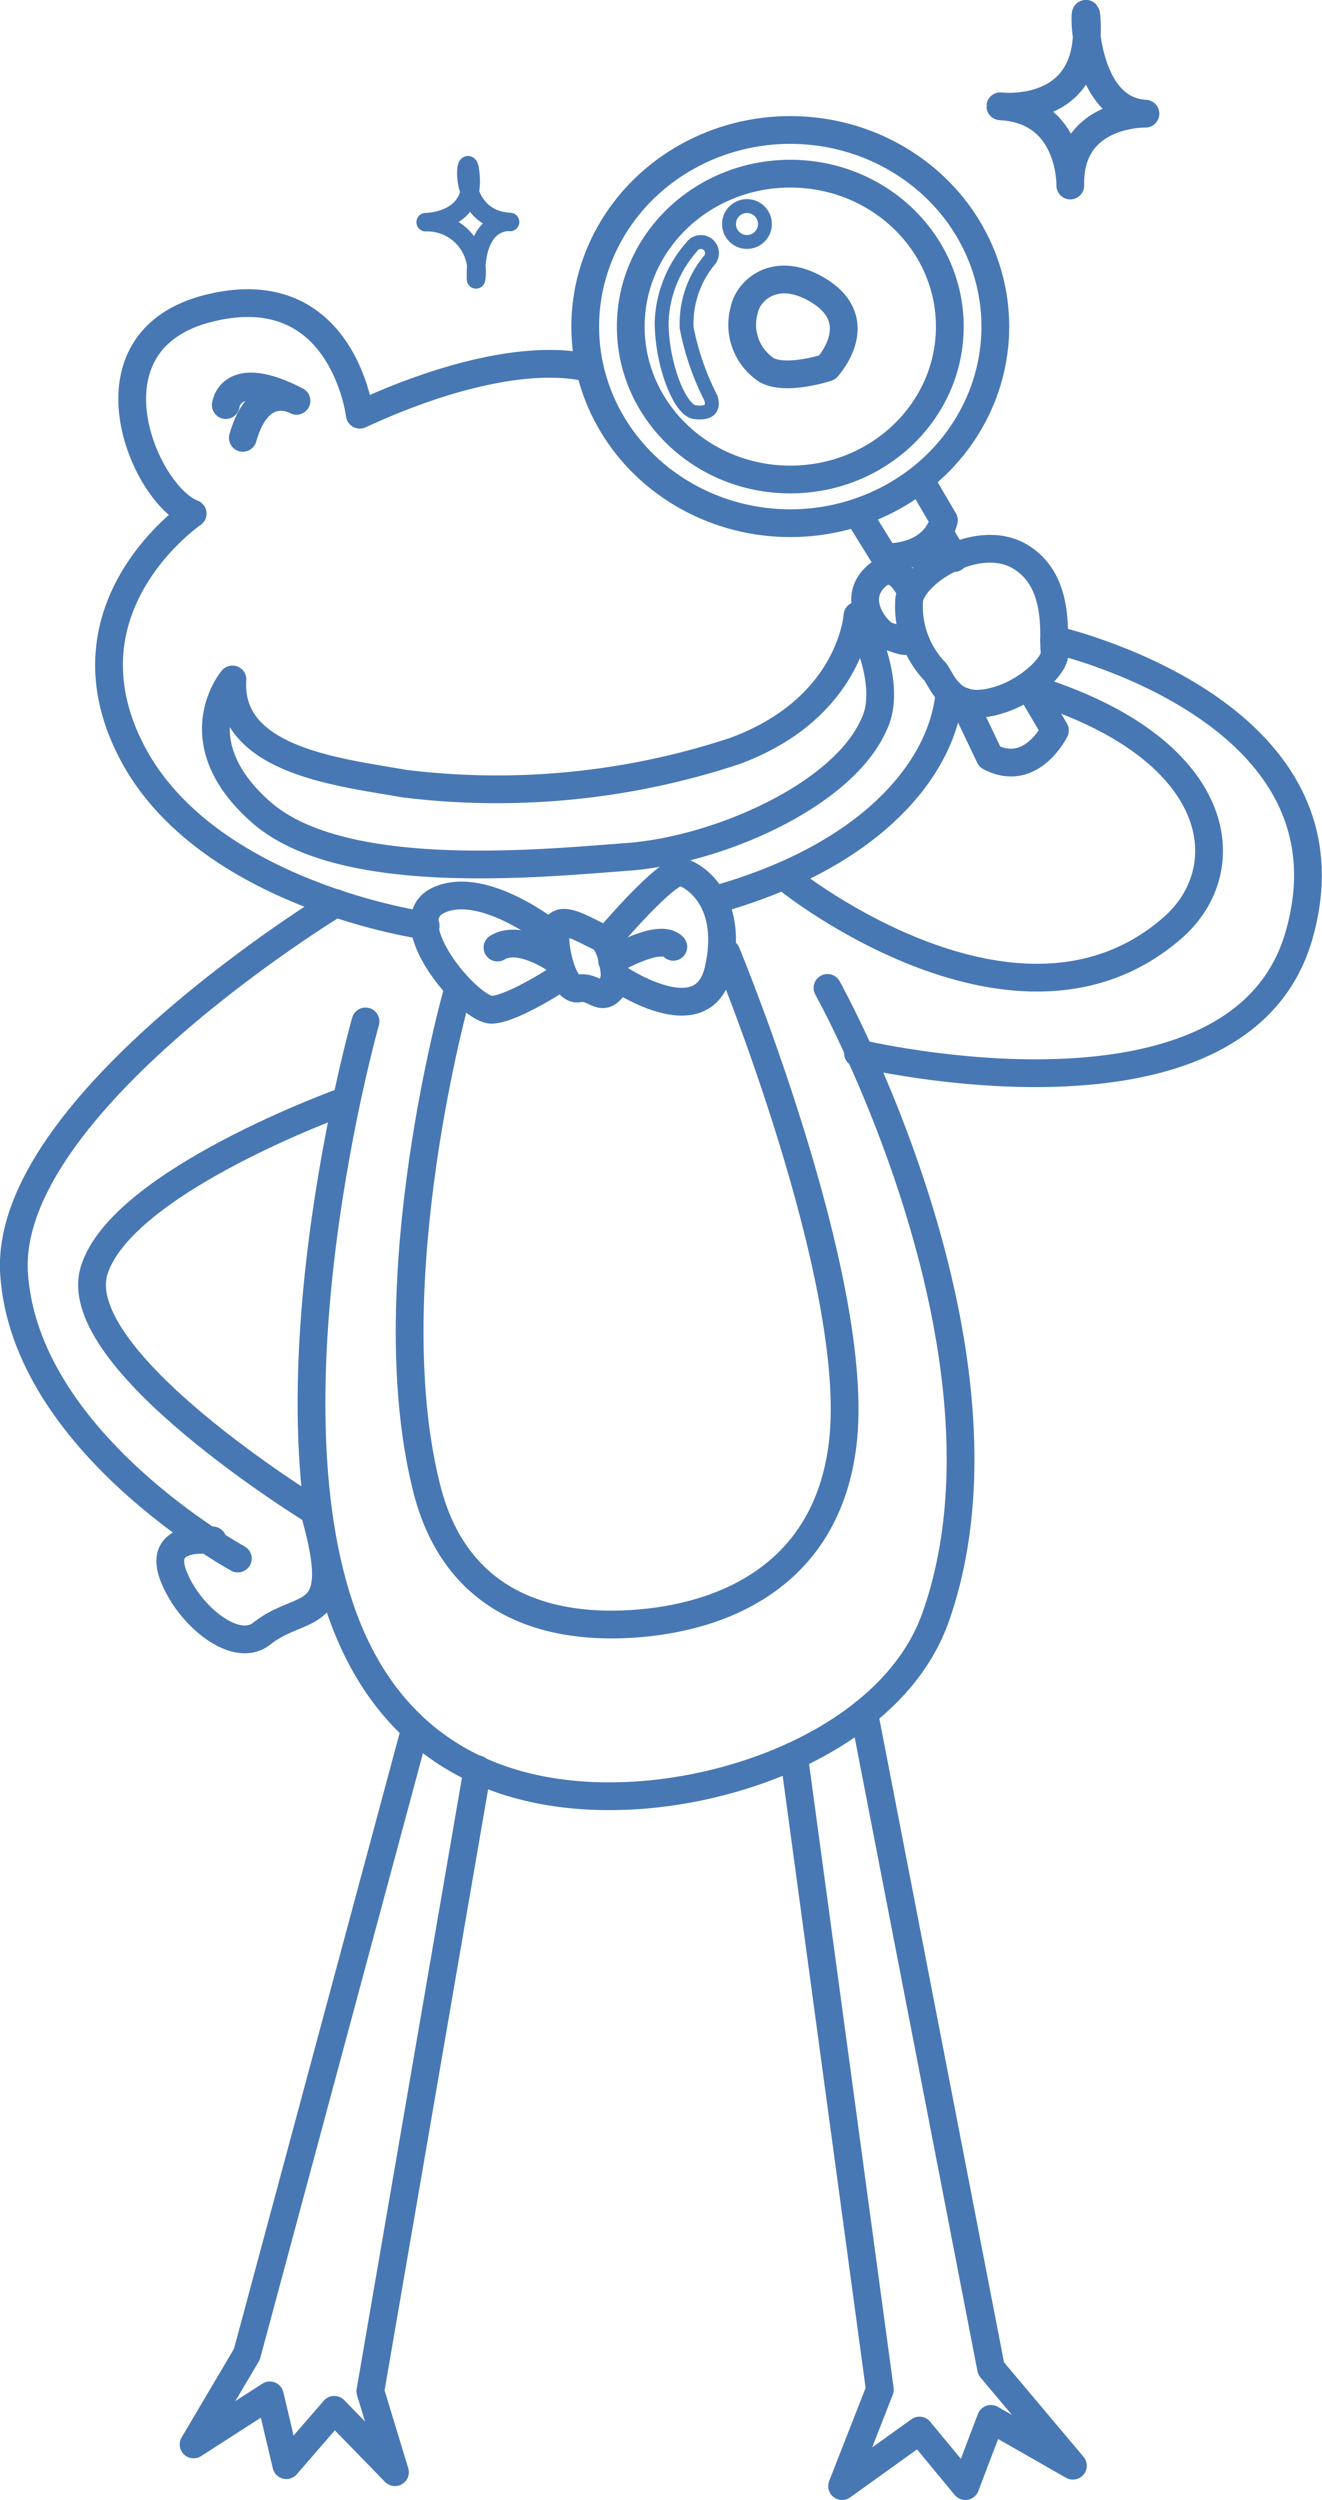 <svg xmlns="http://www.w3.org/2000/svg" viewBox="0 0 71.43 135.03"><defs><style>.cls-1,.cls-2,.cls-3,.cls-4,.cls-5{fill:none;stroke:#4778b4;stroke-linecap:round;stroke-linejoin:round;}.cls-1,.cls-2{stroke-width:1.5px;}.cls-1,.cls-4,.cls-5{fill-rule:evenodd;}.cls-3,.cls-4{stroke-width:0.75px;}</style></defs><title>アセット 3</title><g id="レイヤー_2" data-name="レイヤー 2"><g id="contents"><path class="cls-1" d="M51.3,37.4c-.3,3.79-3.84,8.73-12.67,11.2"/><path class="cls-1" d="M23,50S11.1,48.37,7.09,40.55s3.32-12.81,3.32-12.81c-2.64-1-6.22-9.38.95-11.11s8.08,5.77,8.08,5.77c4.5-2.09,9.06-3.21,12.18-2.57"/><path class="cls-1" d="M12.2,21.88s.22-2.1,3.82-.23c0,0-2-1.17-2.9,2"/><path class="cls-1" d="M32.82,50.75s3.24-3.84,4-3.65,2.84,1.6,2,5.28-5.61.33-5.61.33"/><path class="cls-1" d="M33.22,52.71s-.09-1.77-.84-2.11-2.24-1.3-2.36-.35.4,3.3,1.25,3.14,1.18.77,1.8,0Z"/><path class="cls-1" d="M30,50.61s-3.77-3.12-6.28-2,1.66,6,2.87,5.93,3.86-1.85,3.86-1.85"/><path class="cls-1" d="M30.11,51.87s-2-1.44-3.23-.69"/><path class="cls-1" d="M33.07,51.89s2.59-1.54,3.31-.75"/><path class="cls-1" d="M46.33,33.25s-.31,5-6.65,7.32a40.88,40.88,0,0,1-17.87,1.75c-3.31-.6-9.55-1.19-9.25-5.62,0,0-2.82,3.33,1.55,7.17s15,2.77,19.82,2.41S45.48,43,47.2,39.18C48.36,36.9,46.33,33.25,46.33,33.25Z"/><ellipse class="cls-2" cx="42.7" cy="17.64" rx="11.08" ry="10.62"/><ellipse class="cls-2" cx="42.7" cy="17.64" rx="8.62" ry="8.26"/><circle class="cls-3" cx="40.36" cy="12.1" r="0.97"/><path class="cls-4" d="M37.37,13.34a6.47,6.47,0,0,0-1.62,4.05c0,2.33,1,4.77,1.78,4.87s1.06-.18.88-.76a14.29,14.29,0,0,1-1.31-3.8,5.38,5.38,0,0,1,1.2-3.61A.6.6,0,1,0,37.37,13.34Z"/><path class="cls-1" d="M44.69,19.85c.7-.8,1.82-2.78-.48-4.17s-3.79,0-4,1.07A2.93,2.93,0,0,0,41.44,20C42.52,20.57,44.69,19.85,44.69,19.85Z"/><path class="cls-1" d="M49.71,25.9,51,28.1s-.37,2-3.19,2L46.51,28"/><path class="cls-1" d="M55.66,37.18,57,39.45s-1.28,2.62-3.52,1.43l-1.43-3"/><line class="cls-2" x1="50.74" y1="28.74" x2="51.56" y2="30.14"/><path class="cls-1" d="M18.15,48.78S.17,59.67.76,68.79,12.85,84.18,12.85,84.18"/><path class="cls-1" d="M11.49,83.2s-3.26-.48-2,2.19c.89,2,3.3,3.94,4.66,2.84,2.23-1.78,4.64-.32,2.82-6.62,0,0-13.38-8.18-11.88-13s13.49-9.12,13.49-9.12"/><path class="cls-1" d="M42.69,47.58S55,57.4,63.35,50.12c3.69-3.21,2.8-9.75-7.69-12.94"/><path class="cls-1" d="M46.36,56.89s20.56,4.94,23.82-6.34c3.54-12.24-13.23-16-13.23-16"/><path class="cls-1" d="M44.71,53.36s10.93,19.61,5.84,34C48.4,93.42,40.47,96.73,33.86,97s-12.35-2.25-15.11-9.12c-4.84-12.08,1-32.71,1-32.71"/><path class="cls-1" d="M54.29,37.7c1.32-.48,2.8-1.78,2.69-2.53s.38-3.76-1.85-5.1-5.67.75-6,2.27a5.09,5.09,0,0,0,1.31,3.85C50.89,36.54,51.25,38.83,54.29,37.7Z"/><path class="cls-1" d="M49.19,31.91s-.82-1.93-2-.63.3,2.94.73,3.06,1.15.47,1.2.17"/><path class="cls-1" d="M39.25,51.47S46.6,69.25,45.53,78c-.85,7-6.31,9.39-11.38,9.71S24.43,86.27,23,80.16c-2.67-11,1.68-26.47,1.68-26.47"/><polyline class="cls-1" points="22.39 93.53 13.34 127.16 10.46 132.03 14.58 129.38 15.47 133.15 18.06 130.16 21.34 133.53 20.01 129.16 25.8 95.56"/><polyline class="cls-1" points="46.69 92.53 53.55 127.93 57.97 133.18 53.54 130.65 52.16 134.28 49.68 131.28 45.5 134.28 47.54 129.07 42.9 94.84"/><path class="cls-1" d="M58.73,1.45c-.06-3-.75,4.49,3.16,4.69,0,0-4.16-.1-4.06,3.88,0,0,.1-4.08-3.78-4.28C54.05,5.74,58.83,6.33,58.73,1.45Z"/><path class="cls-5" d="M25.43,9.66c-.12-2.5-1.1,2.17,2.13,2.33,0,0-1.93-.25-1.84,3.1A2.67,2.67,0,0,0,23,12S25.54,12,25.43,9.66Z"/></g></g></svg>